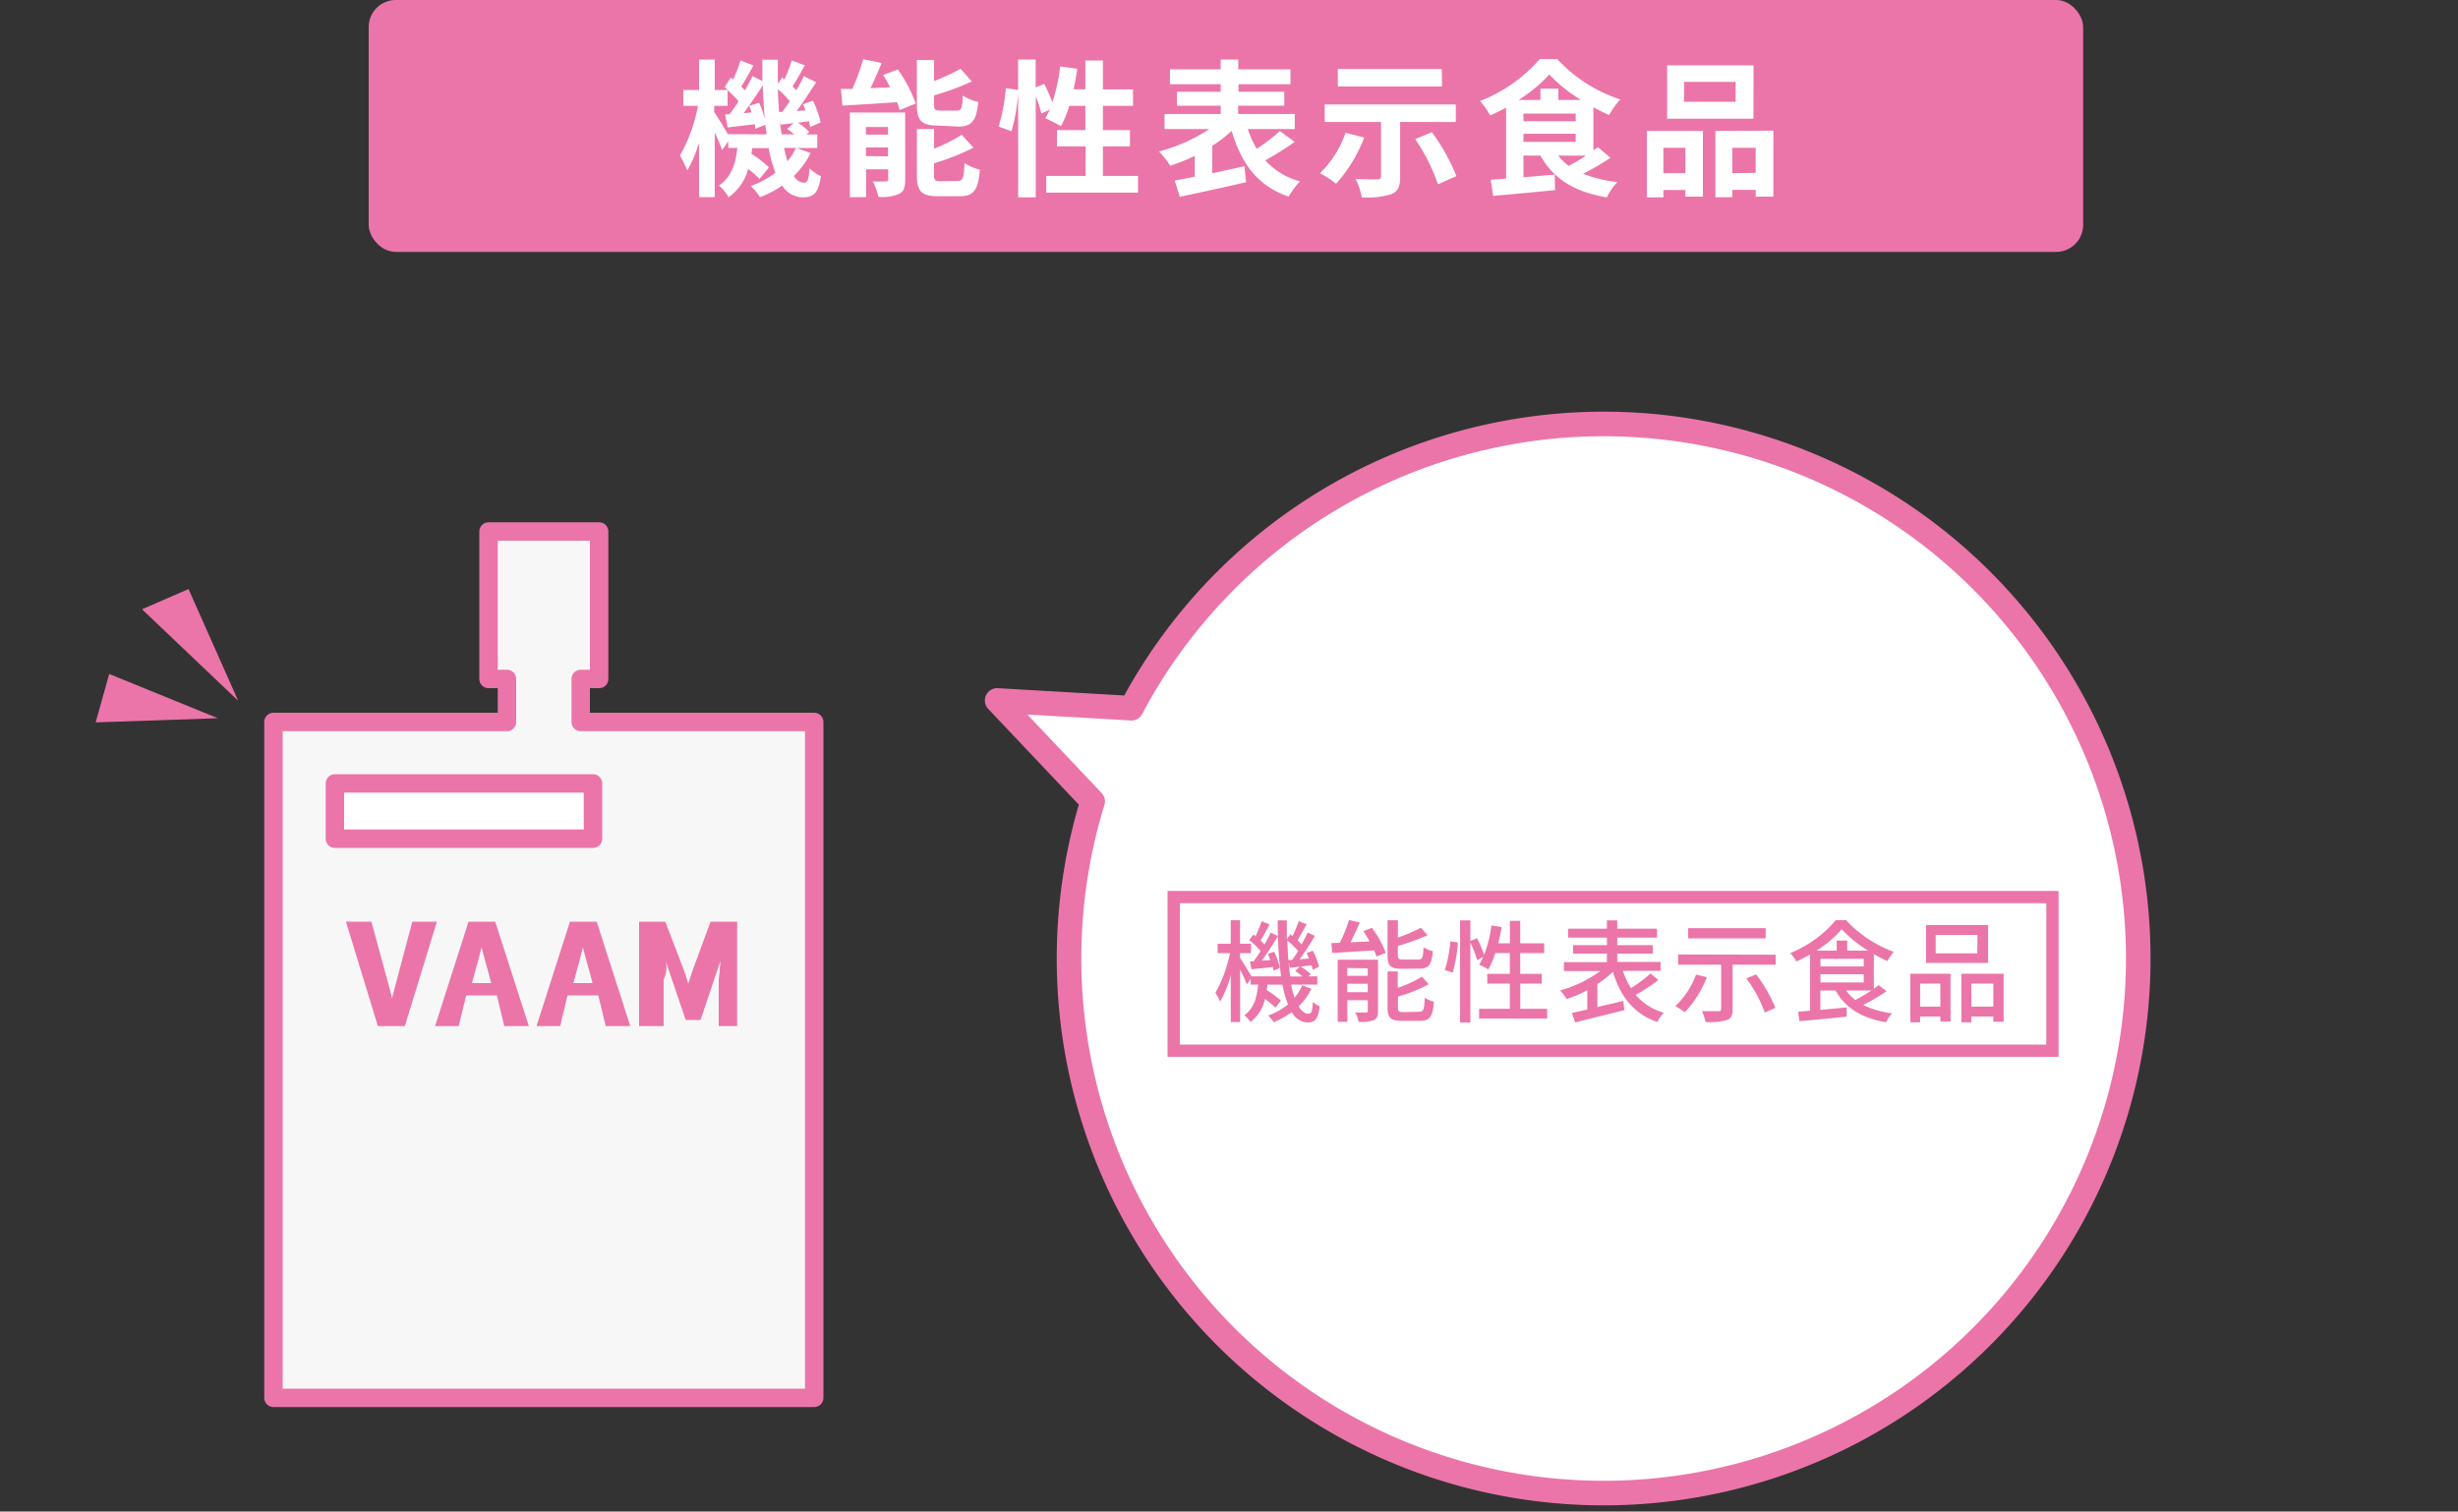 <svg xmlns="http://www.w3.org/2000/svg" viewBox="0 0 400 246"><rect x="0" y="0" width="400" height="246" fill="#333333" stroke="none"/><defs><style>.cls-1{fill:#eb75a8;}.cls-2,.cls-7{fill:#fff;}.cls-3,.cls-4,.cls-6,.cls-8{fill:none;}.cls-3,.cls-4,.cls-6,.cls-7{stroke:#eb75a8;}.cls-3,.cls-6,.cls-7{stroke-linecap:round;stroke-linejoin:round;}.cls-3{stroke-width:4px;}.cls-4{stroke-miterlimit:10;stroke-width:2px;}.cls-5{fill:#f7f7f7;}.cls-6,.cls-7{stroke-width:3px;}</style></defs><g id="レイヤー_2" data-name="レイヤー 2"><g id="レイアウト"><rect class="cls-1" x="60" width="279" height="41" rx="4.4"/><path class="cls-2" d="M131.91,24.92a14,14,0,0,1-2.71,3.71,2,2,0,0,0,1.6,1.11c.6,0,.82-.46.94-2.35a6.83,6.83,0,0,0,1.85,1.29c-.43,2.72-1.11,3.44-3,3.44a4,4,0,0,1-3.29-1.92,17.27,17.27,0,0,1-3.62,1.89,10.15,10.15,0,0,0-1.49-1.82,15.07,15.07,0,0,0,4-2.16,21.14,21.14,0,0,1-1.1-4H122.4a8.54,8.54,0,0,1-.12.92,18.28,18.28,0,0,1,2.86,2.21l-1.54,1.89a14.21,14.21,0,0,0-1.85-1.63,8.19,8.19,0,0,1-3.19,4.61A6.48,6.48,0,0,0,117,30.2c2.11-1.42,2.71-3.7,3-6.13h-1.49V23l-1,1.42c-.24-.72-.72-1.82-1.2-2.88V32.09h-2.55V23.23a20.31,20.31,0,0,1-1.92,4.52,15.25,15.25,0,0,0-1.2-2.43,25.07,25.07,0,0,0,2.93-8.09h-2.37V14.64h2.56V9.7h2.55v4.94h2.13a5.4,5.4,0,0,0-.52-.45l1-1.56.41.31c.43-1,.91-2.21,1.18-3.1l2.11.82c-.67,1.15-1.37,2.47-2,3.43.22.22.44.43.61.62.47-.81.88-1.6,1.22-2.32l1.61.79c0-1.13,0-2.28,0-3.46h2.52c0,1.35,0,2.64,0,3.91l.7-1,.38.28a24.85,24.85,0,0,0,1.18-3.07l2.13.79c-.67,1.2-1.37,2.5-2,3.44l.63.62c.45-.79.89-1.61,1.22-2.3l2,1c-1,1.51-2.12,3.26-3.17,4.68l1.44-.1c-.12-.34-.27-.67-.41-1l1.61-.58a15.19,15.19,0,0,1,1.25,3.55l-1.71.72a8.56,8.56,0,0,0-.19-.93l-1.78.24a9.14,9.14,0,0,1,1.83,1.51l-.46.41H133v2.2h-3.36Zm-7.18-3.05c0-.51-.12-1-.19-1.56l-1.63.65c0-.22,0-.46-.1-.73-1.56.17-3,.36-4.39.51L118,18.63l.74-.05c.45-.63,1-1.35,1.44-2.11a14.94,14.94,0,0,0-1.78-1.78v2.54h-2.18v1c.5.74,1.65,2.59,2.23,3.6Zm-1.2-5.14a13.89,13.89,0,0,1,.94,2.69c-.17-1.75-.29-3.6-.34-5.52-1,1.49-2.09,3.17-3.12,4.51l1.3-.1a10.52,10.52,0,0,0-.39-1.08Zm3.79,1.46c.39-.5.8-1.1,1.2-1.72a15.28,15.28,0,0,0-1.92-1.95c0,1.3.1,2.52.19,3.72Zm1.92,3.68a10.72,10.72,0,0,0-1.15-.89l1.08-.94c-.74.07-1.44.17-2.11.24l-.14-.67c.07.79.16,1.54.28,2.26Zm-1.65,2.2c.17.8.36,1.54.55,2.19a9.79,9.79,0,0,0,1.39-2.19Z"/><path class="cls-2" d="M146.12,11.31a23.14,23.14,0,0,1,2.9,5.54l-2.62,1.06a8.37,8.37,0,0,0-.43-1.28c-3.17.22-6.43.41-8.88.56l-.24-2.72c.58,0,1.2,0,1.87,0a37.18,37.18,0,0,0,1.75-4.83l3,.6c-.55,1.39-1.2,2.83-1.8,4.11l3.19-.15c-.36-.67-.74-1.34-1.13-2Zm1.19,17.9c0,1.25-.23,1.95-1,2.35a7.05,7.05,0,0,1-3.36.48,11.52,11.52,0,0,0-.91-2.52,17.91,17.91,0,0,0,2.11,0c.29,0,.39-.07.39-.36V27.55h-3.6v4.54h-2.64V18.31h9Zm-6.4-8.54v1.24h3.6V20.67Zm3.6,4.77V24h-3.6v1.41Zm8.18-5c-2.81,0-3.48-.84-3.48-3.48V9.77H152V13.2a36.64,36.64,0,0,0,4.32-2l1.83,2.06A44.17,44.17,0,0,1,152,15.53V17c0,.86.15,1,1.06,1h2.62c.76,0,.93-.36,1-2.45a7.67,7.67,0,0,0,2.52,1.05c-.31,3.08-1.06,4-3.27,4Zm3.17,9c.82,0,1-.45,1.1-2.88a9,9,0,0,0,2.5,1.06c-.31,3.38-1,4.32-3.34,4.32h-3.41c-2.8,0-3.5-.82-3.5-3.46V21H152V24.2a27.38,27.38,0,0,0,4.51-2.26l1.9,2.09A36.28,36.28,0,0,1,152,26.57v1.92c0,.84.17,1,1.1,1Z"/><path class="cls-2" d="M185.19,28.63v2.72H170.26V28.63h6.41v-4.8H172V21.17h4.63V17.23H174a16.27,16.27,0,0,1-1.35,3.32,25.17,25.17,0,0,0-2.54-1.3c.24-.43.48-.89.72-1.39l-1.37.62a16.29,16.29,0,0,0-.91-2.76v16.4h-2.86V15a30.36,30.36,0,0,1-1.08,6.36l-2.11-.76a28.56,28.56,0,0,0,1.18-6.24l2,.28V9.7h2.86v4.53l1.39-.57a26.37,26.37,0,0,1,1.32,3,29,29,0,0,0,1.27-5.85l2.79.38c-.17,1.13-.36,2.26-.6,3.34h1.92V9.84h2.85v4.71h4.9v2.68h-4.9v3.94h4.4v2.66h-4.4v4.8Z"/><path class="cls-2" d="M210.68,23.09a46,46,0,0,1-4.78,3,11.71,11.71,0,0,0,5.66,3.43A11.38,11.38,0,0,0,209.72,32c-5.07-1.72-7.71-5.37-9.29-10.7a21.29,21.29,0,0,1-3.15,2.42v4.47l5.24-1.13.26,2.59c-3.77.89-7.8,1.73-10.78,2.38l-.84-2.64c.94-.17,2.07-.39,3.27-.63V25.37a27.62,27.62,0,0,1-4,1.59,15,15,0,0,0-1.82-2.31A27.14,27.14,0,0,0,196.8,21h-7.29V18.55h9.14V17.21h-7.13V14.93h7.13V13.71h-8.26V11.28h8.26V9.7h2.86v1.58H210v2.43h-8.45v1.22H209v2.28h-7.51v1.34h9.21V21h-7.63a15.68,15.68,0,0,0,1.44,3.22,30.21,30.21,0,0,0,3.77-2.89Z"/><path class="cls-2" d="M222,22.39a24.06,24.06,0,0,1-4.57,7.52,15.93,15.93,0,0,0-2.64-1.71,16.78,16.78,0,0,0,4.18-6.6Zm5.85-2.54v8.91c0,1.6-.33,2.4-1.46,2.85a13.54,13.54,0,0,1-4.78.51,12.14,12.14,0,0,0-1-3c1.37.07,3.05.09,3.51.07s.62-.12.62-.46V19.85h-9.17V17h21.34v2.86Zm6.82-5.78H217.71V11.23h16.92ZM233,21.51a31.16,31.16,0,0,1,4,7.15L234,30a29.77,29.77,0,0,0-3.7-7.35Z"/><path class="cls-2" d="M262.08,25.68a41.88,41.88,0,0,1-4.46,2.6,21.07,21.07,0,0,0,5.57,1.34,11.07,11.07,0,0,0-1.71,2.5c-5.23-.87-8.69-3-10.8-6.8h-2.76v3.53l5.09-.43.05,2.52c-3.55.36-7.32.69-10.08.94l-.39-2.62,2.5-.19V17.52c-.84.46-1.73.89-2.59,1.27a12,12,0,0,0-1.66-2.35,24.58,24.58,0,0,0,9.72-6.82h2.86a24.23,24.23,0,0,0,10.25,6.56,13.41,13.41,0,0,0-1.8,2.54c-.84-.36-1.71-.79-2.57-1.25v7c.26-.17.5-.36.72-.53Zm-4.8-9.41a24.85,24.85,0,0,1-5.16-4.15,24,24,0,0,1-5,4.15h3.56V14.43h2.92v1.84Zm-9.36,3.46h8.5V18.48h-8.5Zm0,3.36h8.5V21.77h-8.5Zm5.64,2.23A8.82,8.82,0,0,0,255.29,27c.89-.48,1.9-1.06,2.81-1.66Z"/><path class="cls-2" d="M268,21.31h9.12V32h-2.85V30.92H270.7v1.2H268Zm2.69,2.74v4.13h3.58V24.05Zm14.66-4.73H271.3V10.63h14.06Zm-2.9-6h-8.4v3.24h8.4Zm6.14,7.94V32h-2.88v-1.1h-3.81v1.2h-2.74V21.31Zm-2.88,6.87V24.05h-3.81v4.13Z"/><path class="cls-2" d="M260.59,69a87,87,0,0,0-76.48,46.26L162.27,114l15.54,16.43A87,87,0,1,0,260.59,69Z"/><path class="cls-3" d="M260.59,69a87,87,0,0,0-76.48,46.26L162.27,114l15.54,16.43A87,87,0,1,0,260.59,69Z"/><rect class="cls-4" x="250" y="87" width="25" height="143" transform="translate(421 -104) rotate(90)"/><path class="cls-1" d="M213.41,160.92a9.64,9.64,0,0,1-2.08,2.86c.46.78,1,1.19,1.56,1.19s.67-.4.76-1.91a4.11,4.11,0,0,0,1.12.74c-.26,2-.73,2.6-2,2.6a3,3,0,0,1-2.55-1.68,13.1,13.1,0,0,1-2.94,1.64,6.87,6.87,0,0,0-.91-1.08,11,11,0,0,0,3.24-1.81,16.7,16.7,0,0,1-.91-3.21h-2.45c0,.3-.07.59-.11.88a16.32,16.32,0,0,1,2.31,1.7l-.88,1.16a15.35,15.35,0,0,0-1.72-1.41,6.31,6.31,0,0,1-2.37,3.75,3.84,3.84,0,0,0-1-1.1c1.61-1.12,2.08-3,2.26-5h-1.21v-.91l-.62.87a26.05,26.05,0,0,0-1.1-2.39v8.53h-1.52v-7.6a17.81,17.81,0,0,1-1.73,4.26,9,9,0,0,0-.78-1.41,21,21,0,0,0,2.37-6.47h-2v-1.53h2.13v-3.82h1.52v3.82h1.79v1.53h-1.79v.78c.45.65,1.5,2.37,1.86,3h4.81a67.35,67.35,0,0,1-.54-9.11h1.48c0,1.05,0,2.08,0,3.07l.57-.79.36.27a20.27,20.27,0,0,0,1-2.42l1.3.49c-.51.88-1.05,1.89-1.48,2.62a6.38,6.38,0,0,1,.63.67c.4-.69.76-1.36,1-1.94l1.19.56c-.74,1.23-1.66,2.68-2.49,3.8l1.53-.11a9.16,9.16,0,0,0-.39-.89l1-.39a9.37,9.37,0,0,1,1,2.63l-1,.47a6.3,6.3,0,0,0-.18-.72l-1.82.2a8.91,8.91,0,0,1,1.68,1.23l-.38.36h1.44v1.34h-4.26a16,16,0,0,0,.56,2.13,8.56,8.56,0,0,0,1.26-2ZM204,156.46c.37-.49.75-1.06,1.15-1.68a12.64,12.64,0,0,0-1.86-1.77l.67-.92a4.57,4.57,0,0,1,.36.29,26,26,0,0,0,1-2.44l1.28.51c-.48.88-1,1.89-1.46,2.62a7.56,7.56,0,0,1,.63.65c.4-.69.76-1.36,1-1.94l1.2.56c-.78,1.3-1.76,2.84-2.64,4l1.39-.09c-.11-.34-.25-.69-.38-1l1-.35a9.71,9.71,0,0,1,.92,2.64l-1,.44a3.84,3.84,0,0,0-.13-.6c-1.24.14-2.42.27-3.48.36l-.24-1.28Zm6.26-.23c.33-.42.67-.92,1-1.45a13.66,13.66,0,0,0-1.76-1.7,50.26,50.26,0,0,0,.47,5.84h2a9.41,9.41,0,0,0-1.21-.89l.76-.7-1.62.18-.26-1.25Z"/><path class="cls-1" d="M223.25,151a16.59,16.59,0,0,1,2.26,4.07l-1.5.61a9.49,9.49,0,0,0-.4-1l-6.81.42-.14-1.61,1.37-.05a23.64,23.64,0,0,0,1.5-3.71l1.75.4c-.45,1.08-1,2.24-1.5,3.23l3.09-.14a16.71,16.71,0,0,0-1-1.66Zm1,13.54c0,.79-.16,1.22-.68,1.49a6.31,6.31,0,0,1-2.46.28,6.51,6.51,0,0,0-.56-1.52c.76,0,1.5,0,1.75,0s.29-.08.29-.29v-1.72h-3.33v3.52h-1.57V156.19h6.56Zm-5-7v1.28h3.33V157.6Zm3.33,3.94v-1.37h-3.33v1.37Zm5.58-3.81c-1.9,0-2.36-.47-2.36-2.19v-5.71h1.68v2.82a29,29,0,0,0,3.75-1.59l1.09,1.21a39.07,39.07,0,0,1-4.84,1.75v1.5c0,.6.12.71.88.71h2.46c.65,0,.76-.29.83-2a4.34,4.34,0,0,0,1.52.61c-.18,2.26-.67,2.86-2.21,2.86Zm2.78,7c.71,0,.84-.34.91-2.27a5.68,5.68,0,0,0,1.5.63c-.2,2.46-.67,3.11-2.26,3.11h-2.91c-1.9,0-2.38-.49-2.38-2.17v-5.87h1.66v2.67a19.53,19.53,0,0,0,3.95-1.81l1.09,1.23a25,25,0,0,1-5,2V164c0,.62.14.72.94.72Z"/><path class="cls-1" d="M235.12,157.87a20.81,20.81,0,0,0,.9-4.66l1.23.18a23,23,0,0,1-.85,4.91Zm16.65,6.31v1.59H240.7v-1.59h5v-4.1h-3.67V158.5h3.67v-3.39h-2.35a16.44,16.44,0,0,1-1.15,2.67,11.79,11.79,0,0,0-1.5-.78,7.56,7.56,0,0,0,.66-1.24l-1,.49a16.19,16.19,0,0,0-1.08-2.84v13h-1.68V149.79h1.68v3.35l1.07-.44a16.93,16.93,0,0,1,1.17,2.71,21,21,0,0,0,1.19-4.8l1.65.27a24.67,24.67,0,0,1-.55,2.64h1.9v-3.65h1.68v3.65h3.9v1.59h-3.9v3.39h3.51v1.58H247.4v4.1Z"/><path class="cls-1" d="M269.89,159.48a27.88,27.88,0,0,1-3.71,2.44,9.4,9.4,0,0,0,4.59,2.91,6.44,6.44,0,0,0-1.08,1.5c-3.8-1.32-6-4.12-7.21-8.17a16.73,16.73,0,0,1-2.53,2v3.74l4.21-1,.18,1.5c-2.82.72-5.87,1.45-8,2l-.54-1.55c.72-.15,1.57-.35,2.51-.54v-3.15a19.91,19.91,0,0,1-3.36,1.43,8.37,8.37,0,0,0-1.08-1.39,20.31,20.31,0,0,0,6.55-3.16h-5.92v-1.45h7V155.2h-5.51v-1.38h5.51V152.6h-6.32v-1.45h6.32v-1.36h1.68v1.36h6.47v1.45h-6.47v1.22h5.78v1.38h-5.78v1.35h7.05V158h-6.13a13.13,13.13,0,0,0,1.32,2.83,25.27,25.27,0,0,0,3.16-2.38Z"/><path class="cls-1" d="M277.76,159.06a17.81,17.81,0,0,1-3.58,5.69,14.25,14.25,0,0,0-1.55-1,13.37,13.37,0,0,0,3.38-5.15Zm11.2-3.68V157h-7v7.28c0,1-.24,1.5-1,1.75a10.93,10.93,0,0,1-3.4.31,8.56,8.56,0,0,0-.59-1.77c1.12,0,2.34,0,2.67,0s.45-.09.45-.36V157h-7v-1.66Zm-1.63-2.66H274.72v-1.66h12.61Zm-1.55,5.86a23.45,23.45,0,0,1,3.13,5.45l-1.72.76a21.73,21.73,0,0,0-3-5.55Z"/><path class="cls-1" d="M307,161.32a32.1,32.1,0,0,1-3.8,2.24,15,15,0,0,0,4.72,1.36,5.36,5.36,0,0,0-1,1.46c-3.89-.67-6.63-2.31-8.2-5.17h-2.48v3.15l4.28-.4,0,1.5c-2.75.29-5.64.56-7.68.74l-.23-1.55,1.95-.15v-9.16a23.29,23.29,0,0,1-2.22,1.14,7.28,7.28,0,0,0-1-1.37,19,19,0,0,0,7.41-5.35h1.68a19.62,19.62,0,0,0,7.75,5.15,11.58,11.58,0,0,0-1.05,1.5c-.7-.31-1.44-.69-2.19-1.1v5.6c.29-.2.55-.4.78-.58Zm-3-6.61a19.86,19.86,0,0,1-4.28-3.47,18.62,18.62,0,0,1-4.1,3.47h3.27v-1.63h1.72v1.63Zm-7.75,2.58h7.05v-1.24h-7.05Zm0,2.6h7.05v-1.33h-7.05Zm4.17,1.32a7.81,7.81,0,0,0,1.5,1.54,27.12,27.12,0,0,0,2.62-1.54Z"/><path class="cls-1" d="M310.88,158.47h6.54v7.78h-1.66v-.81h-3.29v.94h-1.59Zm1.59,1.61v3.75h3.29v-3.75Zm11.06-3.37h-10.1v-6.16h10.1Zm-1.72-4.55H315v3h6.77Zm4.25,6.31v7.82h-1.68v-.85H320.8v.94h-1.61v-7.91Zm-1.68,5.36v-3.75H320.8v3.75Z"/><polygon class="cls-5" points="94.5 117.5 94.5 110.5 97.5 110.5 97.5 86.5 79.5 86.5 79.5 110.5 82.5 110.5 82.5 117.5 44.5 117.5 44.5 227.5 132.5 227.5 132.5 117.5 94.5 117.5"/><polygon class="cls-6" points="94.5 117.5 94.5 110.5 97.5 110.5 97.5 86.5 79.5 86.5 79.5 110.5 82.5 110.5 82.5 117.5 44.5 117.5 44.5 227.5 132.5 227.5 132.5 117.5 94.5 117.5"/><path class="cls-1" d="M62.67,158.19,60.44,150H56.3l5.19,17h4.39l5.22-17h-4l-2.18,8.19c-.26.94-.49,1.84-.72,2.74-.13.5-.26,1-.4,1.52-.16-.6-.3-1.19-.45-1.77C63.11,159.86,62.91,159,62.67,158.19Z"/><path class="cls-1" d="M74.65,167l1.21-5h5l1.2,5h4l-5.47-17H76.25L70.8,167Zm5.28-7H76.81l.38-1.41c.42-1.45.81-3,1.17-4.41l.27,1c.3,1.12.6,2.29.92,3.35Z"/><path class="cls-1" d="M91.16,167l1.2-5h5l1.21,5h4l-5.47-17H92.75l-5.44,17Zm5.27-7H93.31l.38-1.41c.42-1.45.82-3,1.17-4.41h0c.38,1.43.77,3,1.19,4.4Z"/><path class="cls-1" d="M108,167v-7.6a4.57,4.57,0,0,0,.36-2.9l.49,1.44,2.73,8.06H114l2.72-8.07.53-1.53c-.09,1.06-.17,2.14-.29,3V167h3V150h-4.33l-2.89,7.86c-.2.55-.38,1.13-.56,1.71l-.18.58,0-.09c-.23-.73-.47-1.49-.73-2.21l-3-7.85H104v17Z"/><rect class="cls-7" x="54.5" y="127.5" width="42" height="9"/><polygon class="cls-1" points="38.76 114.05 30.68 95.87 23.11 99.16 38.76 114.05"/><polygon class="cls-1" points="35.45 116.89 15.57 117.57 17.77 109.69 35.45 116.89"/><rect class="cls-8" width="400" height="246"/></g></g></svg>